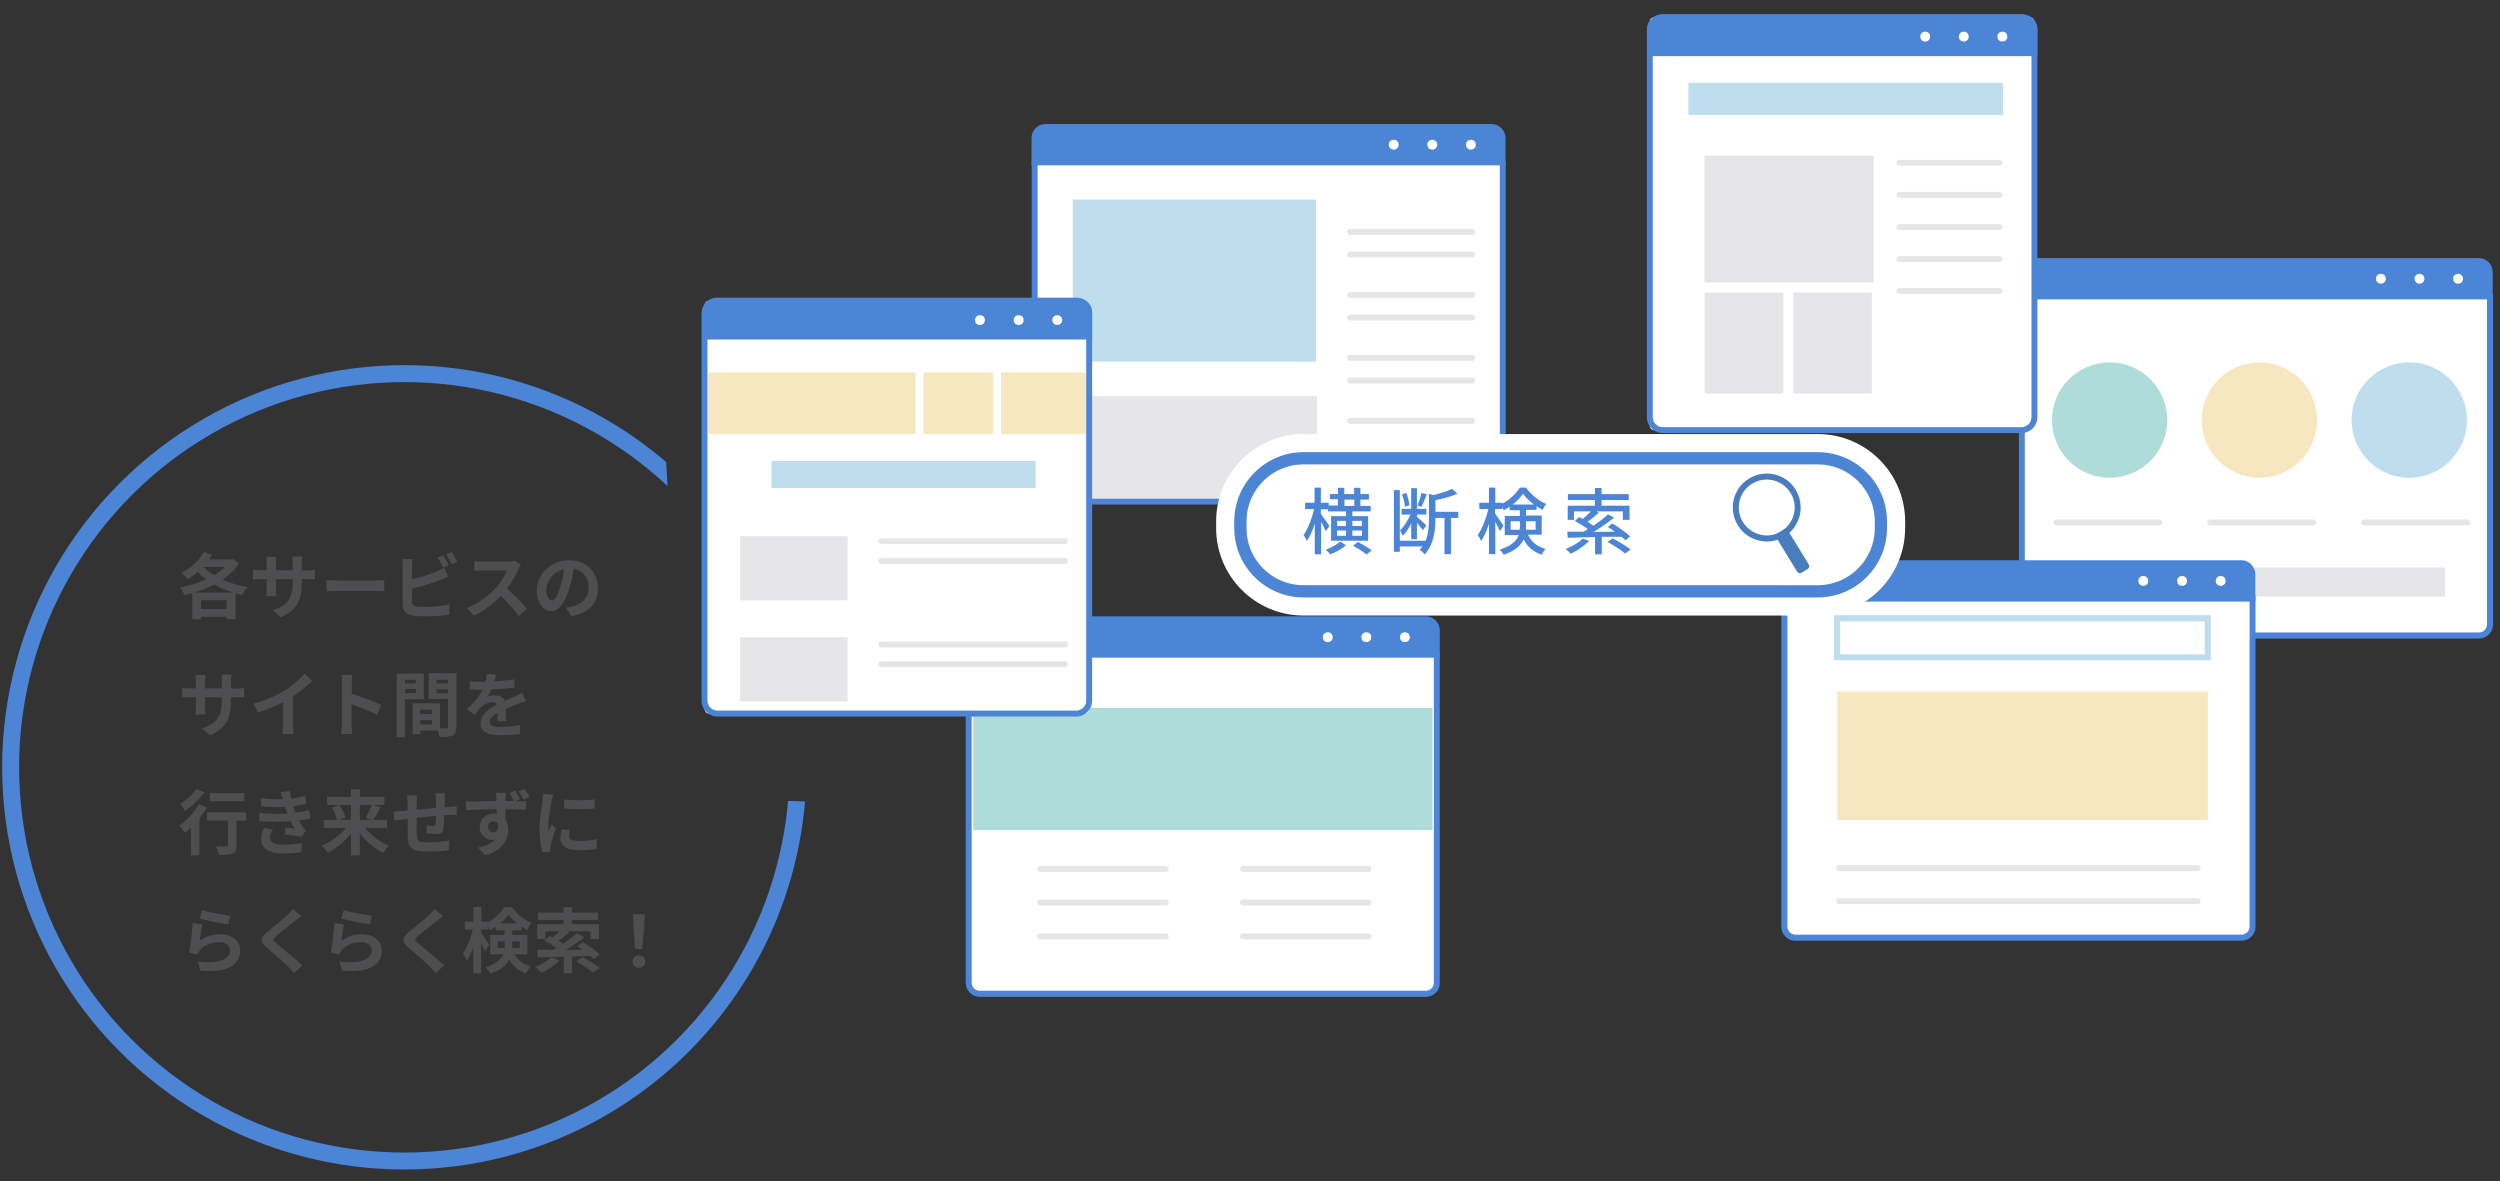 <?xml version="1.0" encoding="utf-8"?>
<!-- Generator: Adobe Illustrator 28.0.0, SVG Export Plug-In . SVG Version: 6.00 Build 0)  -->
<svg version="1.1" id="レイヤー_1" xmlns="http://www.w3.org/2000/svg" xmlns:xlink="http://www.w3.org/1999/xlink" x="0px"
	 y="0px" viewBox="0 0 1270 600" style="enable-background:new 0 0 1270 600;" xml:space="preserve">
<rect x="0" y="0" width="1270" height="600" fill="#333333" stroke="none"/>
<style type="text/css">
	.st0{fill:#4C84D6;}
	.st1{fill:#FFFFFF;}
	.st2{fill:#AFDBD8;}
	.st3{fill:#E6E6E8;}
	.st4{fill:#BEDDED;}
	.st5{fill:#F7E7C1;}
	.st6{fill:#4A7DBE;}
	.st7{fill:#51A3A1;}
	.st8{fill:#CACCCC;}
	.st9{fill:#B1E5E2;}
	.st10{fill:#CACCCC;stroke:#CACCCC;stroke-width:5.287;stroke-miterlimit:10;}
	.st11{fill:#E6E6E8;stroke:#E6E6E8;stroke-width:3.708;stroke-linecap:round;stroke-linejoin:round;stroke-miterlimit:10;}
	.st12{fill:#FFFFFF;stroke:#4A7DBE;stroke-width:3.958;stroke-linecap:round;stroke-linejoin:round;stroke-miterlimit:10;}
	.st13{fill:#F6DA93;}
	.st14{fill:none;stroke:#4A7DBE;stroke-width:5.201;stroke-linecap:round;stroke-miterlimit:10;}
	.st15{fill:none;stroke:#BEDDED;stroke-width:3.958;stroke-linecap:round;stroke-linejoin:round;stroke-miterlimit:10;}
	.st16{fill:none;stroke:#BEDDED;stroke-width:3.958;stroke-linejoin:round;stroke-miterlimit:10;}
	.st17{fill:#E2E4F1;stroke:#E2E4F1;stroke-width:3.708;stroke-linecap:round;stroke-linejoin:round;stroke-miterlimit:10;}
	.st18{fill:#FFFFFF;stroke:#4C84D6;stroke-width:3.958;stroke-linecap:round;stroke-linejoin:round;stroke-miterlimit:10;}
	.st19{fill:#4C84D6;stroke:#4C84D6;stroke-width:4.066;stroke-linecap:round;stroke-linejoin:round;stroke-miterlimit:10;}
	.st20{fill:#51A3A1;stroke:#51A3A1;stroke-width:4.34;stroke-miterlimit:10;}
	.st21{fill:#51A3A1;stroke:#007353;stroke-width:4.34;stroke-linecap:round;stroke-linejoin:round;stroke-miterlimit:10;}
	.st22{fill:#51A3A1;stroke:#007353;stroke-width:4.34;stroke-miterlimit:10;}
	.st23{fill:#4E4E50;}
	
		.st24{clip-path:url(#SVGID_00000004512106328623163730000014354016352083834766_);fill:none;stroke:#4C84D6;stroke-width:8.621;stroke-miterlimit:10;}
	.st25{clip-path:url(#SVGID_00000077316675862857902620000016043912704706339240_);}
	
		.st26{clip-path:url(#SVGID_00000077316675862857902620000016043912704706339240_);fill:none;stroke:#4C84D6;stroke-width:8.621;stroke-miterlimit:10;}
	
		.st27{clip-path:url(#SVGID_00000027585434399832835200000013487190836022534807_);fill:none;stroke:#4C84D6;stroke-width:8.621;stroke-miterlimit:10;}
</style>
<g>
	<g>
		<g>
			<g>
				<path class="st0" d="M729.9,320.2c0-3.1-2.5-5.6-5.6-5.6H497.7c-3.1,0-5.6,2.5-5.6,5.6v12.4h237.8V320.2z"/>
				<path class="st0" d="M731.5,334.1H490.6v-13.9c0-3.9,3.2-7.1,7.1-7.1h226.6c3.9,0,7.1,3.2,7.1,7.1V334.1z M493.6,331.1h234.7
					v-10.9c0-2.2-1.8-4.1-4.1-4.1H497.7c-2.2,0-4.1,1.8-4.1,4.1V331.1z"/>
			</g>
			<g>
				<path class="st1" d="M492.1,332.6v166.7c0,3.1,2.5,5.6,5.6,5.6h226.6c3.1,0,5.6-2.5,5.6-5.6V332.6H492.1z"/>
				<path class="st0" d="M724.3,506.4H497.7c-3.9,0-7.1-3.2-7.1-7.1V332.6c0-0.8,0.7-1.5,1.5-1.5h237.8c0.8,0,1.5,0.7,1.5,1.5v166.7
					C731.5,503.2,728.3,506.4,724.3,506.4z M493.6,334.1v165.1c0,2.2,1.8,4.1,4.1,4.1h226.6c2.2,0,4.1-1.8,4.1-4.1V334.1H493.6z"/>
			</g>
		</g>
		<rect x="494.4" y="359.6" class="st2" width="233.3" height="62.1"/>
		<path class="st3" d="M592.2,442.9h-63.8c-0.8,0-1.5-0.7-1.5-1.5s0.7-1.5,1.5-1.5h63.8c0.8,0,1.5,0.7,1.5,1.5
			S593.1,442.9,592.2,442.9z"/>
		<path class="st3" d="M592.2,460h-63.8c-0.8,0-1.5-0.7-1.5-1.5s0.7-1.5,1.5-1.5h63.8c0.8,0,1.5,0.7,1.5,1.5S593.1,460,592.2,460z"
			/>
		<path class="st3" d="M592.2,477.2h-63.8c-0.8,0-1.5-0.7-1.5-1.5s0.7-1.5,1.5-1.5h63.8c0.8,0,1.5,0.7,1.5,1.5
			S593.1,477.2,592.2,477.2z"/>
		<path class="st3" d="M695.2,442.9h-63.8c-0.8,0-1.5-0.7-1.5-1.5s0.7-1.5,1.5-1.5h63.8c0.8,0,1.5,0.7,1.5,1.5
			S696.1,442.9,695.2,442.9z"/>
		<path class="st3" d="M695.2,460h-63.8c-0.8,0-1.5-0.7-1.5-1.5s0.7-1.5,1.5-1.5h63.8c0.8,0,1.5,0.7,1.5,1.5S696.1,460,695.2,460z"
			/>
		<path class="st3" d="M695.2,477.2h-63.8c-0.8,0-1.5-0.7-1.5-1.5s0.7-1.5,1.5-1.5h63.8c0.8,0,1.5,0.7,1.5,1.5
			S696.1,477.2,695.2,477.2z"/>
		<circle class="st1" cx="713.7" cy="323.7" r="2.5"/>
		<circle class="st1" cx="694.1" cy="323.7" r="2.5"/>
		<circle class="st1" cx="674.5" cy="323.7" r="2.5"/>
	</g>
	<g>
		<g>
			<g>
				<path class="st0" d="M763.4,70.1c0-3.1-2.5-5.6-5.6-5.6H531.2c-3.1,0-5.6,2.5-5.6,5.6v12.4h237.8V70.1z"/>
				<path class="st0" d="M764.9,84H524V70.1c0-3.9,3.2-7.1,7.1-7.1h226.6c3.9,0,7.1,3.2,7.1,7.1V84z M527.1,80.9h234.7V70.1
					c0-2.2-1.8-4.1-4.1-4.1H531.2c-2.2,0-4.1,1.8-4.1,4.1V80.9z"/>
			</g>
			<g>
				<path class="st1" d="M525.6,82.5v166.7c0,3.1,2.5,5.6,5.6,5.6h226.6c3.1,0,5.6-2.5,5.6-5.6V82.5H525.6z"/>
				<path class="st0" d="M757.8,256.3H531.2c-3.9,0-7.1-3.2-7.1-7.1V82.5c0-0.8,0.7-1.5,1.5-1.5h237.8c0.8,0,1.5,0.7,1.5,1.5v166.7
					C764.9,253.1,761.7,256.3,757.8,256.3z M527.1,84v165.1c0,2.2,1.8,4.1,4.1,4.1h226.6c2.2,0,4.1-1.8,4.1-4.1V84H527.1z"/>
			</g>
		</g>
		<circle class="st1" cx="747.2" cy="73.5" r="2.5"/>
		<circle class="st1" cx="727.6" cy="73.5" r="2.5"/>
		<circle class="st1" cx="708" cy="73.5" r="2.5"/>
		<rect x="545" y="101.4" class="st4" width="123.5" height="82.3"/>
		<rect x="545.5" y="201.3" class="st3" width="123.5" height="51.9"/>
		<path class="st3" d="M747.9,119.3h-62.1c-0.8,0-1.5-0.7-1.5-1.5s0.7-1.5,1.5-1.5h62.1c0.8,0,1.5,0.7,1.5,1.5
			S748.8,119.3,747.9,119.3z"/>
		<path class="st3" d="M747.9,130.8h-62.1c-0.8,0-1.5-0.7-1.5-1.5c0-0.8,0.7-1.5,1.5-1.5h62.1c0.8,0,1.5,0.7,1.5,1.5
			C749.4,130.2,748.8,130.8,747.9,130.8z"/>
		<path class="st3" d="M747.9,151.3h-62.1c-0.8,0-1.5-0.7-1.5-1.5c0-0.8,0.7-1.5,1.5-1.5h62.1c0.8,0,1.5,0.7,1.5,1.5
			C749.4,150.6,748.8,151.3,747.9,151.3z"/>
		<path class="st3" d="M747.9,162.8h-62.1c-0.8,0-1.5-0.7-1.5-1.5c0-0.8,0.7-1.5,1.5-1.5h62.1c0.8,0,1.5,0.7,1.5,1.5
			C749.4,162.2,748.8,162.8,747.9,162.8z"/>
		<path class="st3" d="M747.9,183.3h-62.1c-0.8,0-1.5-0.7-1.5-1.5c0-0.8,0.7-1.5,1.5-1.5h62.1c0.8,0,1.5,0.7,1.5,1.5
			C749.4,182.6,748.8,183.3,747.9,183.3z"/>
		<path class="st3" d="M747.9,194.8h-62.1c-0.8,0-1.5-0.7-1.5-1.5c0-0.8,0.7-1.5,1.5-1.5h62.1c0.8,0,1.5,0.7,1.5,1.5
			C749.4,194.2,748.8,194.8,747.9,194.8z"/>
		<path class="st3" d="M747.9,215.3h-62.1c-0.8,0-1.5-0.7-1.5-1.5c0-0.8,0.7-1.5,1.5-1.5h62.1c0.8,0,1.5,0.7,1.5,1.5
			C749.4,214.6,748.8,215.3,747.9,215.3z"/>
		<path class="st3" d="M747.9,226.9h-62.1c-0.8,0-1.5-0.7-1.5-1.5c0-0.8,0.7-1.5,1.5-1.5h62.1c0.8,0,1.5,0.7,1.5,1.5
			C749.4,226.2,748.8,226.9,747.9,226.9z"/>
	</g>
	<g>
		<g>
			<g>
				<path class="st0" d="M1264.9,138.2c0-3.1-2.5-5.6-5.6-5.6h-226.6c-3.1,0-5.6,2.5-5.6,5.6v12.4h237.8V138.2z"/>
				<path class="st0" d="M1266.4,152.1h-240.9v-13.9c0-3.9,3.2-7.1,7.1-7.1h226.6c3.9,0,7.1,3.2,7.1,7.1V152.1z M1028.6,149.1h234.7
					v-10.9c0-2.2-1.8-4.1-4.1-4.1h-226.6c-2.2,0-4.1,1.8-4.1,4.1V149.1z"/>
			</g>
			<g>
				<path class="st1" d="M1027,150.6v166.7c0,3.1,2.5,5.6,5.6,5.6h226.6c3.1,0,5.6-2.5,5.6-5.6V150.6H1027z"/>
				<path class="st0" d="M1259.3,324.4h-226.6c-3.9,0-7.1-3.2-7.1-7.1V149.1h240.9v168.2C1266.4,321.2,1263.2,324.4,1259.3,324.4z
					 M1028.6,152.1v165.1c0,2.2,1.8,4.1,4.1,4.1h226.6c2.2,0,4.1-1.8,4.1-4.1V152.1H1028.6z"/>
			</g>
		</g>
		<g>
			<path class="st3" d="M1097,266.9h-52.4c-0.8,0-1.5-0.7-1.5-1.5c0-0.8,0.7-1.5,1.5-1.5h52.4c0.8,0,1.5,0.7,1.5,1.5
				C1098.5,266.2,1097.8,266.9,1097,266.9z"/>
		</g>
		<g>
			<path class="st3" d="M1175.2,266.9h-52.4c-0.8,0-1.5-0.7-1.5-1.5c0-0.8,0.7-1.5,1.5-1.5h52.4c0.8,0,1.5,0.7,1.5,1.5
				C1176.7,266.2,1176,266.9,1175.2,266.9z"/>
		</g>
		<g>
			<path class="st3" d="M1253.4,266.9H1201c-0.8,0-1.5-0.7-1.5-1.5c0-0.8,0.7-1.5,1.5-1.5h52.4c0.8,0,1.5,0.7,1.5,1.5
				C1254.9,266.2,1254.2,266.9,1253.4,266.9z"/>
		</g>
		<circle class="st1" cx="1248.7" cy="141.6" r="2.5"/>
		<circle class="st1" cx="1229.1" cy="141.6" r="2.5"/>
		<circle class="st1" cx="1209.5" cy="141.6" r="2.5"/>
		<circle class="st2" cx="1071.7" cy="213.4" r="29.3"/>
		<circle class="st5" cx="1147.8" cy="213.4" r="29.3"/>
		<circle class="st4" cx="1223.9" cy="213.4" r="29.3"/>
		<rect x="1052.6" y="288.3" class="st3" width="189.5" height="14.8"/>
	</g>
	<g>
		<g>
			<g>
				<path class="st0" d="M1144.2,291.7c0-3.1-2.5-5.6-5.6-5.6H912c-3.1,0-5.6,2.5-5.6,5.6v12.4h237.8V291.7z"/>
				<path class="st0" d="M1145.8,305.6H904.9v-13.9c0-3.9,3.2-7.1,7.1-7.1h226.6c3.9,0,7.1,3.2,7.1,7.1V305.6z M908,302.5h234.7
					v-10.9c0-2.2-1.8-4.1-4.1-4.1H912c-2.2,0-4.1,1.8-4.1,4.1V302.5z"/>
			</g>
			<g>
				<path class="st1" d="M906.4,304.1v166.7c0,3.1,2.5,5.6,5.6,5.6h226.6c3.1,0,5.6-2.5,5.6-5.6V304.1H906.4z"/>
				<path class="st0" d="M1138.6,477.9H912c-3.9,0-7.1-3.2-7.1-7.1V302.5h240.9v168.2C1145.8,474.7,1142.6,477.9,1138.6,477.9z
					 M908,305.6v165.1c0,2.2,1.8,4.1,4.1,4.1h226.6c2.2,0,4.1-1.8,4.1-4.1V305.6H908z"/>
			</g>
		</g>
		<circle class="st1" cx="1128.1" cy="295.1" r="2.5"/>
		<circle class="st1" cx="1108.5" cy="295.1" r="2.5"/>
		<circle class="st1" cx="1088.8" cy="295.1" r="2.5"/>
		<rect x="933.3" y="351.3" class="st5" width="188.3" height="65.3"/>
		<g>
			<rect x="933.3" y="314.1" class="st1" width="188.3" height="19.8"/>
			<path class="st4" d="M1123.1,335.4H931.7v-22.9h191.4V335.4z M934.8,332.4H1120v-16.8H934.8V332.4z"/>
		</g>
		<g>
			<path class="st3" d="M1116.4,442.5H934.3c-0.8,0-1.5-0.7-1.5-1.5s0.7-1.5,1.5-1.5h182.1c0.8,0,1.5,0.7,1.5,1.5
				S1117.3,442.5,1116.4,442.5z"/>
		</g>
		<g>
			<path class="st3" d="M1116.4,459.3H934.3c-0.8,0-1.5-0.7-1.5-1.5s0.7-1.5,1.5-1.5h182.1c0.8,0,1.5,0.7,1.5,1.5
				S1117.3,459.3,1116.4,459.3z"/>
		</g>
	</g>
	<g>
		<g>
			<path class="st1" d="M1031.3,218.5H840.2c-1.2,0-2.1-1-2.1-2.1V10.9c0-1.2,1-2.1,2.1-2.1h191.1c1.2,0,2.1,1,2.1,2.1v205.4
				C1033.5,217.5,1032.5,218.5,1031.3,218.5z"/>
			<path class="st0" d="M1026.9,220H844.7c-4.5,0-8.1-3.6-8.1-8.1V15.3c0-4.5,3.6-8.1,8.1-8.1h182.2c4.5,0,8.1,3.6,8.1,8.1v196.5
				C1035,216.4,1031.4,220,1026.9,220z M844.7,10.3c-2.8,0-5.1,2.3-5.1,5.1v196.5c0,2.8,2.3,5.1,5.1,5.1h182.2
				c2.8,0,5.1-2.3,5.1-5.1V15.3c0-2.8-2.3-5.1-5.1-5.1H844.7z"/>
		</g>
		<g>
			<path class="st0" d="M1033.5,14.6c0-3.1-2.5-5.6-5.6-5.6h-184c-3.1,0-5.6,2.5-5.6,5.6V27h195.2V14.6z"/>
			<path class="st0" d="M1035,28.5H836.8V14.6c0-3.9,3.2-7.1,7.1-7.1h184c3.9,0,7.1,3.2,7.1,7.1V28.5z M839.8,25.5H1032V14.6
				c0-2.2-1.8-4.1-4.1-4.1h-184c-2.2,0-4.1,1.8-4.1,4.1V25.5z"/>
		</g>
		<circle class="st1" cx="1017.2" cy="18.6" r="2.5"/>
		<circle class="st1" cx="997.6" cy="18.6" r="2.5"/>
		<circle class="st1" cx="978" cy="18.6" r="2.5"/>
		<rect x="857.7" y="42.1" class="st4" width="159.8" height="16.3"/>
		<rect x="865.9" y="79.1" class="st3" width="85.9" height="64.4"/>
		<rect x="866" y="148.6" class="st3" width="39.9" height="51.3"/>
		<rect x="911" y="148.6" class="st3" width="39.9" height="51.3"/>
		<g>
			<path class="st3" d="M1015.8,84.2H965c-0.8,0-1.5-0.7-1.5-1.5s0.7-1.5,1.5-1.5h50.8c0.8,0,1.5,0.7,1.5,1.5
				S1016.7,84.2,1015.8,84.2z"/>
		</g>
		<g>
			<path class="st3" d="M1015.8,100.5H965c-0.8,0-1.5-0.7-1.5-1.5s0.7-1.5,1.5-1.5h50.8c0.8,0,1.5,0.7,1.5,1.5
				S1016.7,100.5,1015.8,100.5z"/>
		</g>
		<g>
			<path class="st3" d="M1015.8,116.8H965c-0.8,0-1.5-0.7-1.5-1.5c0-0.8,0.7-1.5,1.5-1.5h50.8c0.8,0,1.5,0.7,1.5,1.5
				C1017.4,116.1,1016.7,116.8,1015.8,116.8z"/>
		</g>
		<g>
			<path class="st3" d="M1015.8,133.1H965c-0.8,0-1.5-0.7-1.5-1.5c0-0.8,0.7-1.5,1.5-1.5h50.8c0.8,0,1.5,0.7,1.5,1.5
				C1017.4,132.4,1016.7,133.1,1015.8,133.1z"/>
		</g>
		<g>
			<path class="st3" d="M1015.8,149.3H965c-0.8,0-1.5-0.7-1.5-1.5c0-0.8,0.7-1.5,1.5-1.5h50.8c0.8,0,1.5,0.7,1.5,1.5
				C1017.4,148.7,1016.7,149.3,1015.8,149.3z"/>
		</g>
	</g>
	<g>
		<g>
			<path class="st1" d="M943,297.3H642.7c-5.2,0-9.5-4.2-9.5-9.5v-42.5c0-5.2,4.2-9.5,9.5-9.5H943c5.2,0,9.5,4.2,9.5,9.5v42.5
				C952.5,293,948.2,297.3,943,297.3z"/>
			<path class="st1" d="M923.4,235.9c16,0,29,13,29,29v3.4c0,16-13,29-29,29H662.2c-16,0-29-13-29-29v-3.4c0-16,13-29,29-29H923.4
				 M923.4,220.5H662.2c-24.5,0-44.4,19.9-44.4,44.4v3.4c0,24.5,19.9,44.4,44.4,44.4h261.2c24.5,0,44.4-19.9,44.4-44.4v-3.4
				C967.8,240.4,947.9,220.5,923.4,220.5L923.4,220.5z"/>
		</g>
		<g>
			<path class="st1" d="M943,297.3H642.7c-5.2,0-9.5-4.2-9.5-9.5v-42.5c0-5.2,4.2-9.5,9.5-9.5H943c5.2,0,9.5,4.2,9.5,9.5v42.5
				C952.5,293,948.2,297.3,943,297.3z"/>
			<path class="st0" d="M923.4,235.9c16,0,29,13,29,29v3.4c0,16-13,29-29,29H662.2c-16,0-29-13-29-29v-3.4c0-16,13-29,29-29H923.4
				 M923.4,229.7H662.2c-19.4,0-35.2,15.8-35.2,35.2v3.4c0,19.4,15.8,35.2,35.2,35.2h261.2c19.4,0,35.2-15.8,35.2-35.2v-3.4
				C958.6,245.5,942.8,229.7,923.4,229.7L923.4,229.7z"/>
		</g>
		<g>
			<path class="st0" d="M673.5,269.9c-0.4-1.1-1.5-3.2-2.4-4.9v16.6h-3.2V266c-1.1,3.5-2.5,6.7-4,8.8c-0.4-0.9-1.1-2.2-1.7-3
				c2.2-3.1,4.3-8.5,5.4-13.2H663v-3.2h4.8v-7.7h3.2v7.7h4v1.4h4.7v-3.2h-4.1V251h4.1v-3.2h3.2v3.2h5v-3.2h3.2v3.2h4.3v2.8h-4.3v3.2
				h5.2v2.8H687v2.4h8v12.5h-18.8v-12.5h7.6v-2.4h-9.2v-1.1H671v2.3c1,1.3,3.7,5.3,4.3,6.2L673.5,269.9z M683.8,277
				c-2,1.7-5.3,3.6-8,4.6c-0.5-0.6-1.5-1.7-2.3-2.3c2.6-1,5.8-2.8,7.3-4.2L683.8,277z M679.2,267.2h4.6v-2.6h-4.6V267.2z
				 M679.2,272.2h4.6v-2.7h-4.6V272.2z M683,257h5v-3.2h-5V257z M687,264.6v2.6h4.9v-2.6H687z M691.9,269.5H687v2.7h4.9V269.5z
				 M689.8,275.3c2.3,1.2,5.4,3,7,4.3l-2.6,2.1c-1.5-1.3-4.5-3.2-6.8-4.5L689.8,275.3z"/>
			<path class="st0" d="M740.8,263.1h-3.7v18.4h-3.3v-18.4h-4.6v0.4c0,5.4-0.7,13.1-5.5,18.2c-0.4-0.7-1.6-1.9-2.5-2.4
				c0.5-0.6,1-1.1,1.4-1.7h-11.5v2.7h-3v-31.3h3v25.7h12.9v0.4c1.7-3.8,1.9-8,1.9-11.6v-12.7l2.2,0.7c3.5-0.8,7.3-2,9.5-3.2l2.8,2.5
				c-3.1,1.4-7.4,2.5-11.2,3.3v5.9h11.6V263.1z M716.8,266.1c-1.2,2.4-2.7,4.7-4.2,6.1c-0.3-0.8-0.9-2-1.4-2.8c2-1.8,4-5,5.3-8H712
				v-2.9h4.9v-10.5h2.9v10.5h4.8v2.9h-4.8v1.1c1.1,0.9,4.1,3.7,4.8,4.4l-1.8,2.4c-0.6-0.8-1.8-2.4-3-3.7v8.3h-2.9V266.1z
				 M713.7,257.4c-0.1-1.7-0.7-4.3-1.5-6.3l2.2-0.7c0.8,2,1.4,4.6,1.6,6.3L713.7,257.4z M724.8,251.1c-0.8,2.2-1.9,4.8-2.7,6.4
				l-2-0.7c0.7-1.8,1.6-4.5,2-6.4L724.8,251.1z"/>
			<path class="st0" d="M776.3,271.8c2.1,4.2,4.9,5.8,8.9,7.1c-0.8,0.7-1.6,1.9-2,2.9c-4-1.5-7-3.5-9.2-7.8
				c-1.4,3.1-4.3,5.9-10.2,7.8c-0.3-0.7-1.3-2-1.9-2.6c6.1-1.9,8.6-4.6,9.6-7.4h-7.1v-9.7h7.7v-2.9h-5.2v-1.8c-1,0.7-2,1.3-3,1.8
				c-0.2-0.4-0.4-1-0.7-1.5v0.9h-3.7v2.3c1,1.3,3.7,5.3,4.3,6.2l-1.8,2.7c-0.5-1.1-1.5-3.1-2.4-4.8v16.5h-3.2v-15.5
				c-1.1,3.5-2.5,6.7-4,8.8c-0.4-0.9-1.1-2.2-1.7-3c2.2-3.1,4.3-8.5,5.4-13.2h-4.6v-3.2h4.9v-7.7h3.2v7.7h3.7v0.4
				c3.7-2,7-5.2,8.8-8.1h3.1c2.6,3.6,6.5,6.8,10.3,8.3c-0.7,0.8-1.4,2.1-1.8,3c-1-0.5-2-1.1-3.1-1.8v1.8h-5.4v2.9h8v9.7H776.3z
				 M772,269.1c0.1-0.6,0.1-1.1,0.1-1.6v-2.7h-4.7v4.3H772z M779.2,256.3c-2.2-1.7-4.2-3.6-5.5-5.5c-1.2,1.8-3.1,3.8-5.2,5.5H779.2z
				 M775.2,264.8v2.8c0,0.5,0,1,0,1.5h4.9v-4.3H775.2z"/>
			<path class="st0" d="M807.3,274.8c-2.5,2.5-6.2,5-9.3,6.5c-0.6-0.6-1.8-1.8-2.6-2.4c3.2-1.3,6.6-3.3,8.7-5.3L807.3,274.8z
				 M813.7,272.7v8.9h-3.4v-8.8c-5.3,0.2-10.1,0.3-13.9,0.4l-0.2-3.1c2.3,0,5.2,0,8.3,0c0.7-0.4,1.4-0.8,2.1-1.3
				c-1.8-1.4-4.4-3-6.6-4.2l2.2-1.9c0.6,0.3,1.1,0.6,1.8,0.9c1.4-1.1,3-2.6,4.2-3.8h-8.6v4.3h-3.2v-7.2h13.8v-2.9h-13.7v-3h13.7
				v-3.1h3.4v3.1h13.8v3h-13.8v2.9h14.2v7.2h-3.4v-4.3H811l1.2,0.6c-1.8,1.7-3.9,3.4-5.7,4.7c1.1,0.7,2.1,1.3,2.9,2
				c2.8-1.9,5.6-4,7.5-5.8l3.1,1.7c-3.1,2.4-6.8,5-10.4,7.2c3.4,0,7.1-0.1,10.7-0.1c-1.2-0.9-2.4-1.7-3.5-2.4l2.3-1.8
				c3.1,1.9,7,4.7,9,6.6l-2.4,2c-0.5-0.6-1.2-1.2-2-1.8L813.7,272.7z M819.2,273.5c3,1.5,7,3.9,9.1,5.7l-2.8,2
				c-1.8-1.7-5.8-4.2-8.9-5.9L819.2,273.5z"/>
		</g>
		<g>
			<path class="st6" d="M897.6,275.1c-1.4,0-2.7-0.2-4.1-0.5c-4.5-1.1-8.3-3.8-10.7-7.8c-5-8.1-2.4-18.8,5.7-23.7
				c3.9-2.4,8.6-3.1,13-2.1c4.5,1.1,8.3,3.8,10.7,7.8c2.4,3.9,3.1,8.6,2.1,13c-1.1,4.5-3.8,8.3-7.8,10.7
				C903.8,274.2,900.7,275.1,897.6,275.1z M897.5,243.6c-2.6,0-5.1,0.7-7.4,2.1c-6.7,4.1-8.8,12.8-4.7,19.5c2,3.2,5.1,5.5,8.8,6.4
				c3.7,0.9,7.5,0.3,10.7-1.7c3.2-2,5.5-5.1,6.4-8.8c0.9-3.7,0.3-7.5-1.7-10.7l0,0c-2-3.2-5.1-5.5-8.8-6.4
				C899.8,243.8,898.6,243.6,897.5,243.6z"/>
			<g>
				
					<rect x="908.7" y="269.8" transform="matrix(0.853 -0.522 0.522 0.853 -12.327 516.153)" class="st6" width="3.9" height="20.3"/>
				<path class="st6" d="M914.3,291.2c-0.5,0-1-0.3-1.3-0.7l-10.6-17.3c-0.2-0.3-0.3-0.8-0.2-1.2c0.1-0.4,0.3-0.7,0.7-1l3.3-2
					c0.7-0.4,1.7-0.2,2.1,0.5l10.6,17.3c0.2,0.3,0.3,0.8,0.2,1.2c-0.1,0.4-0.3,0.7-0.7,1l-3.3,2
					C914.8,291.1,914.6,291.2,914.3,291.2z M905.8,272.8l9,14.7l0.7-0.4l-9-14.7L905.8,272.8z"/>
			</g>
		</g>
	</g>
	<g>
		<g>
			<g>
				<path class="st1" d="M551.2,362.5H360.1c-1.2,0-2.1-1-2.1-2.1V154.9c0-1.2,1-2.1,2.1-2.1h191.1c1.2,0,2.1,1,2.1,2.1v205.4
					C553.3,361.5,552.4,362.5,551.2,362.5z"/>
				<path class="st0" d="M546.7,364H364.5c-4.5,0-8.1-3.6-8.1-8.1V159.3c0-4.5,3.6-8.1,8.1-8.1h182.2c4.5,0,8.1,3.6,8.1,8.1v196.5
					C554.9,360.4,551.2,364,546.7,364z M364.5,154.3c-2.8,0-5.1,2.3-5.1,5.1v196.5c0,2.8,2.3,5.1,5.1,5.1h182.2
					c2.8,0,5.1-2.3,5.1-5.1V159.3c0-2.8-2.3-5.1-5.1-5.1H364.5z"/>
			</g>
			<rect x="359.7" y="189.2" class="st5" width="192" height="31.3"/>
			<g>
				<path class="st1" d="M506.5,223c-1.1,0-2-0.9-2-2v-31.3c0-1.1,0.9-2,2-2c1.1,0,2,0.9,2,2V221C508.4,222.1,507.5,223,506.5,223z"
					/>
			</g>
			<g>
				<path class="st1" d="M467.1,223c-1.1,0-2-0.9-2-2v-31.3c0-1.1,0.9-2,2-2c1.1,0,2,0.9,2,2V221C469.1,222.1,468.2,223,467.1,223z"
					/>
			</g>
			<rect x="391.9" y="234.2" class="st4" width="134.2" height="13.7"/>
			<rect x="376" y="272.4" class="st3" width="54.6" height="32.6"/>
			<rect x="376" y="323.7" class="st3" width="54.6" height="32.6"/>
			<path class="st3" d="M541,276.4h-93.3c-0.8,0-1.5-0.7-1.5-1.5c0-0.8,0.7-1.5,1.5-1.5H541c0.8,0,1.5,0.7,1.5,1.5
				C542.5,275.7,541.8,276.4,541,276.4z"/>
			<path class="st3" d="M541,286.5h-93.3c-0.8,0-1.5-0.7-1.5-1.5c0-0.8,0.7-1.5,1.5-1.5H541c0.8,0,1.5,0.7,1.5,1.5
				C542.5,285.8,541.8,286.5,541,286.5z"/>
			<path class="st3" d="M541,328.9h-93.3c-0.8,0-1.5-0.7-1.5-1.5c0-0.8,0.7-1.5,1.5-1.5H541c0.8,0,1.5,0.7,1.5,1.5
				C542.5,328.2,541.8,328.9,541,328.9z"/>
			<path class="st3" d="M541,338.9h-93.3c-0.8,0-1.5-0.7-1.5-1.5c0-0.8,0.7-1.5,1.5-1.5H541c0.8,0,1.5,0.7,1.5,1.5
				C542.5,338.2,541.8,338.9,541,338.9z"/>
		</g>
		<g>
			<path class="st0" d="M553.3,158.6c0-3.1-2.5-5.6-5.6-5.6h-184c-3.1,0-5.6,2.5-5.6,5.6V171h195.2V158.6z"/>
			<path class="st0" d="M554.9,172.5H356.6v-13.9c0-3.9,3.2-7.1,7.1-7.1h184c3.9,0,7.1,3.2,7.1,7.1V172.5z M359.7,169.5h192.1v-10.9
				c0-2.2-1.8-4.1-4.1-4.1h-184c-2.2,0-4.1,1.8-4.1,4.1V169.5z"/>
		</g>
		<circle class="st1" cx="537.1" cy="162.6" r="2.5"/>
		<circle class="st1" cx="517.5" cy="162.6" r="2.5"/>
		<circle class="st1" cx="497.8" cy="162.6" r="2.5"/>
	</g>
</g>
<g>
	<g>
		<path class="st23" d="M121.4,286.1c-2.1,3.3-4.9,6-8.3,8.4c3.8,1.7,8.2,3,12.7,3.7c-0.9,1-2.2,2.8-2.8,4c-1.2-0.2-2.2-0.5-3.3-0.8
			v13.1h-4.6v-1.2h-13v1.3h-4.4v-13.3c-1.4,0.4-2.7,0.8-4.1,1c-0.4-1.2-1.3-2.9-2.1-3.9c4.5-0.8,9.1-2.2,13.2-4.1
			c-1.5-1.2-3-2.4-4.3-3.8c-1.6,1.5-3.3,2.7-5,3.8c-0.7-0.9-2.3-2.5-3.2-3.2c4.6-2.4,9-6.3,11.4-10.7l4.1,1.4
			c-0.5,0.8-1,1.6-1.6,2.4h11.4l0.7-0.2L121.4,286.1z M118.7,301c-3.6-1-6.9-2.4-9.9-4.1c-3.2,1.7-6.7,3.1-10.3,4.1H118.7z
			 M115.1,309.4v-4.5h-13v4.5H115.1z M103.3,288c1.5,1.5,3.4,3,5.5,4.2c2.1-1.3,4-2.7,5.5-4.2H103.3z"/>
		<path class="st23" d="M142.6,313.6l-3.9-3.6c6.9-2.4,10-5.5,10-14.4v-1.4h-8.5v4.9c0,1.6,0.1,3.1,0.1,3.8h-5
			c0.1-0.7,0.2-2.2,0.2-3.8v-4.9h-3.1c-1.8,0-3.1,0.1-3.9,0.1v-4.9c0.6,0.1,2.1,0.3,3.9,0.3h3.1v-3.6c0-1-0.1-2.2-0.2-3.2h5.1
			c-0.1,0.7-0.2,1.8-0.2,3.2v3.6h8.5V286c0-1.4-0.1-2.6-0.2-3.3h5.1c-0.1,0.7-0.3,1.9-0.3,3.3v3.8h2.7c1.9,0,3-0.1,4-0.3v4.8
			c-0.8-0.1-2.1-0.1-4-0.1h-2.7v1.2C153.5,304.3,151.3,309.8,142.6,313.6z"/>
		<path class="st23" d="M171.7,294.9H191c1.7,0,3.3-0.1,4.2-0.2v5.7c-0.9,0-2.7-0.2-4.2-0.2h-19.3c-2.1,0-4.5,0.1-5.8,0.2v-5.7
			C167.2,294.8,169.8,294.9,171.7,294.9z"/>
		<path class="st23" d="M209.3,287.5v6.8c4.2-1,9.3-2.6,12.5-4c1.3-0.5,2.5-1.1,3.9-1.9l1.9,4.6c-1.4,0.6-3,1.3-4.2,1.7
			c-3.6,1.4-9.4,3.2-14.1,4.4v6.7c0,1.5,0.7,1.9,2.3,2.3c1.1,0.1,2.6,0.2,4.2,0.2c3.7,0,9.6-0.5,12.5-1.3v5.3
			c-3.4,0.5-8.9,0.8-12.8,0.8c-2.3,0-4.5-0.1-6-0.4c-3.1-0.6-4.9-2.3-4.9-5.4v-19.6c0-0.8-0.1-2.7-0.3-3.7h5.3
			C209.4,284.8,209.3,286.4,209.3,287.5z M228,287.1l-2.9,1.2c-0.7-1.5-1.8-3.6-2.8-5l2.8-1.2C226,283.5,227.3,285.8,228,287.1z
			 M232.3,285.4l-2.8,1.2c-0.8-1.5-1.9-3.6-2.9-5l2.8-1.2C230.3,281.9,231.7,284.2,232.3,285.4z"/>
		<path class="st23" d="M263.3,289.1c-1.2,2.8-3.2,6.7-5.7,9.9c3.6,3.1,7.9,7.7,10,10.3l-4.1,3.6c-2.3-3.2-5.7-6.9-9.1-10.2
			c-3.8,4-8.6,7.8-13.5,10.1l-3.7-3.9c5.8-2.2,11.4-6.6,14.8-10.3c2.4-2.7,4.6-6.3,5.4-8.8h-12.2c-1.5,0-3.5,0.2-4.2,0.3v-5.1
			c1,0.1,3.2,0.3,4.2,0.3h12.7c1.5,0,3-0.2,3.7-0.5l3,2.2C264.3,287.3,263.6,288.4,263.3,289.1z"/>
		<path class="st23" d="M290.2,313l-2.7-4.3c1.4-0.1,2.4-0.4,3.3-0.6c4.6-1.1,8.2-4.4,8.2-9.6c0-5-2.7-8.7-7.6-9.5
			c-0.5,3.1-1.1,6.4-2.2,9.8c-2.2,7.3-5.3,11.7-9.2,11.7c-4,0-7.3-4.4-7.3-10.5c0-8.3,7.2-15.4,16.5-15.4c8.9,0,14.5,6.2,14.5,14
			C303.9,306.2,299.3,311.6,290.2,313z M280.3,305c1.5,0,2.9-2.3,4.4-7.1c0.8-2.7,1.5-5.7,1.9-8.7c-5.9,1.2-9.1,6.5-9.1,10.4
			C277.5,303.2,278.9,305,280.3,305z"/>
		<path class="st23" d="M106.6,373.6l-3.9-3.6c6.9-2.4,10-5.5,10-14.4v-1.4h-8.5v4.9c0,1.6,0.1,3.1,0.1,3.8h-5
			c0.1-0.7,0.2-2.2,0.2-3.8v-4.9h-3.1c-1.8,0-3.1,0.1-3.9,0.1v-4.9c0.6,0.1,2.1,0.3,3.9,0.3h3.1v-3.6c0-1-0.1-2.2-0.2-3.2h5.1
			c-0.1,0.7-0.2,1.8-0.2,3.2v3.6h8.5V346c0-1.4-0.1-2.6-0.2-3.3h5.1c-0.1,0.7-0.3,1.9-0.3,3.3v3.8h2.7c1.9,0,3-0.1,4-0.3v4.8
			c-0.8-0.1-2.1-0.1-4-0.1h-2.7v1.2C117.5,364.3,115.3,369.8,106.6,373.6z"/>
		<path class="st23" d="M144.5,350.9c3.7-2.3,7.8-5.9,10.2-8.7l3.9,3.7c-2.7,2.7-6.2,5.5-9.7,7.8v14.5c0,1.6,0.1,3.8,0.3,4.7h-5.7
			c0.1-0.9,0.3-3.1,0.3-4.7v-11.5c-3.7,1.9-8.3,3.9-12.7,5.2l-2.3-4.5C135.2,355.7,140.5,353.3,144.5,350.9z"/>
		<path class="st23" d="M173.8,347.2c0-1.3-0.1-3.1-0.4-4.3h5.6c-0.1,1.3-0.3,2.8-0.3,4.3v5.3c4.8,1.4,11.7,4,15,5.6l-2.1,5
			c-3.7-1.9-9.1-4-13-5.4v10.2c0,1,0.2,3.6,0.3,5h-5.6c0.2-1.4,0.4-3.6,0.4-5V347.2z"/>
		<path class="st23" d="M205.7,355.2v19.3h-4.2v-32.3h13.8v13H205.7z M205.7,345.3v1.9h5.5v-1.9H205.7z M211.3,352.1v-2.1h-5.5v2.1
			H211.3z M231.8,369.4c0,2.3-0.5,3.6-1.9,4.2c-1.4,0.7-3.5,0.8-6.6,0.8c-0.1-0.9-0.5-2.2-0.9-3.3h-8.9v1.8h-3.9v-15.6h1.8v0l12.1,0
			v12.7c1.4,0,2.7,0,3.2,0c0.6,0,0.9-0.2,0.9-0.8v-14.1h-9.8v-13.1h14.1V369.4z M219.4,360.5h-5.9v2.2h5.9V360.5z M219.4,368v-2.2
			h-5.9v2.2H219.4z M221.8,345.3v1.9h5.7v-1.9H221.8z M227.5,352.2v-2.1h-5.7v2.1H227.5z"/>
		<path class="st23" d="M251.1,346.1c3.4-0.2,7-0.5,10.2-1l0,4.2c-3.4,0.5-7.8,0.8-11.7,0.9c-0.6,1.3-1.3,2.6-2.1,3.7
			c0.9-0.4,2.9-0.7,4.1-0.7c2.2,0,4,0.9,4.8,2.8c1.9-0.9,3.4-1.5,4.9-2.1c1.4-0.6,2.7-1.2,4-1.9l1.8,4.2c-1.2,0.3-3.1,1-4.3,1.5
			c-1.6,0.6-3.7,1.4-5.9,2.4c0,2,0.1,4.7,0.1,6.3h-4.3c0.1-1.1,0.1-2.8,0.2-4.4c-2.7,1.5-4.1,3-4.1,4.8c0,2,1.7,2.5,5.2,2.5
			c3.1,0,7.1-0.4,10.2-1l-0.1,4.6c-2.4,0.3-6.8,0.6-10.2,0.6c-5.7,0-9.8-1.4-9.8-6c0-4.6,4.3-7.5,8.4-9.6c-0.5-0.9-1.5-1.2-2.5-1.2
			c-2,0-4.2,1.2-5.6,2.5c-1.1,1.1-2.1,2.4-3.3,4l-3.9-2.9c3.8-3.5,6.3-6.7,8-9.9c-0.2,0-0.3,0-0.5,0c-1.5,0-4.1-0.1-6.1-0.2v-4.2
			c1.8,0.3,4.5,0.4,6.3,0.4c0.5,0,1.2,0,1.7,0c0.4-1.4,0.6-2.8,0.7-4.1l4.8,0.4C251.9,343.4,251.6,344.5,251.1,346.1z"/>
		<path class="st23" d="M105.2,410.2c-1.1,1.8-2.4,3.7-3.9,5.5v18.8h-4.3v-14.1c-1,1-2,1.9-3,2.7c-0.6-0.9-2.1-2.8-2.9-3.7
			c3.7-2.5,7.6-6.7,9.9-10.8L105.2,410.2z M103.9,402.5c-2.6,3.4-6.5,7.1-9.9,9.5c-0.5-0.9-1.6-2.7-2.4-3.5c3-1.9,6.4-5.1,8.1-7.7
			L103.9,402.5z M125,416.9h-4.9v12.6c0,2.3-0.4,3.5-2,4.1c-1.5,0.6-3.8,0.7-7,0.7c-0.2-1.3-0.7-3.1-1.3-4.4
			c2.1,0.1,4.4,0.1,5.1,0.1c0.6,0,0.9-0.1,0.9-0.7v-12.5h-10.6v-4.1H125V416.9z M124.1,407h-17.5v-4.1h17.5V407z"/>
		<path class="st23" d="M146,413.3c-0.2-0.4-0.3-0.9-0.5-1.3c-0.3-0.8-0.5-1.5-0.7-2.1c-3.4,0.2-7.6,0.1-12.1-0.3l-0.3-4.1
			c4.3,0.5,8,0.6,11.3,0.5c-0.4-1.2-0.7-2.3-1.2-3.6l4.8-0.5c0.2,1.3,0.4,2.6,0.6,3.8c2.5-0.3,4.8-0.8,7.1-1.5l0.6,4.1
			c-2,0.5-4.2,1-6.6,1.3c0.2,0.6,0.4,1.2,0.5,1.7c0.2,0.5,0.4,1,0.6,1.6c3-0.4,5.1-1,6.9-1.4l0.7,4.2c-1.7,0.4-3.6,0.8-5.8,1.1
			c0.6,1.2,1.2,2.3,1.9,3.2c0.5,0.7,1,1.2,1.6,1.8l-2.2,3.3c-2-0.4-5.9-0.9-8.5-1.2l0.4-3.4c1.5,0.1,3.5,0.3,4.5,0.4
			c-0.8-1.3-1.4-2.5-2-3.7c-4.4,0.3-10.2,0.3-15.7,0l-0.3-4.2C137.2,413.5,142,413.6,146,413.3z M137.1,425.4c0,2.7,2.5,3.7,7.3,3.7
			c3.4,0,6.5-0.3,9-0.8l-0.3,4.6c-2.5,0.4-5.8,0.7-8.7,0.7c-7.2,0-11.7-2.1-11.7-7.3c-0.1-2.3,0.7-4.1,1.5-5.8l4.5,0.9
			C137.8,422.6,137.1,423.8,137.1,425.4z"/>
		<path class="st23" d="M185.4,420.6c3.1,3.7,7.7,7.2,12.2,9.1c-1,0.9-2.3,2.6-3,3.6c-4.3-2.2-8.5-5.8-11.8-9.9v11.1h-4.5v-11
			c-3.3,4-7.5,7.6-11.8,9.7c-0.7-1-2-2.7-3-3.6c4.5-1.9,9.2-5.3,12.3-9h-11.3v-4.1h6.8c-0.4-1.7-1.5-4.2-2.7-6.2l3.7-1.4h-6.1v-4.1
			h12.1v-3.9h4.5v3.9h12.5v4.1h-6l4.1,1.2c-1.3,2.3-2.6,4.8-3.8,6.4h7v4.1H185.4z M172.4,408.9c1.3,1.9,2.6,4.5,3.1,6.3l-3.4,1.3
			h6.2v-7.6H172.4z M182.8,408.9v7.6h6l-3-1c1-1.8,2.3-4.5,3.1-6.6H182.8z"/>
		<path class="st23" d="M225.9,406.2c0,1.4,0,2.7-0.1,3.9c1-0.1,1.9-0.1,2.7-0.2c1-0.1,2.4-0.1,3.5-0.3v4.4c-0.6,0-2.5,0-3.5,0
			c-0.8,0-1.7,0.1-2.8,0.1c-0.1,2.7-0.3,5.7-0.5,7.2c-0.4,1.9-1.3,2.4-3.1,2.4c-1.3,0-4.2-0.4-5.4-0.5l0.1-4
			c1.1,0.3,2.6,0.5,3.3,0.5s1-0.1,1.1-0.8c0.1-1,0.3-2.6,0.3-4.4c-3.2,0.3-6.7,0.6-9.8,0.9c0,3.3-0.1,6.6,0,8.2
			c0.1,3.5,0.4,4.3,5.8,4.3c3.5,0,8.1-0.4,10.8-0.9L228,432c-2.4,0.3-6.8,0.6-10.3,0.6c-9.3,0-10.4-1.9-10.6-8.2c0-1.5,0-5,0-8.4
			c-1,0.1-1.8,0.2-2.4,0.3c-1.2,0.1-3.4,0.5-4.3,0.6l-0.5-4.6c1,0,2.7-0.1,4.5-0.3c0.6-0.1,1.6-0.1,2.7-0.3c0-1.7,0-3,0-3.6
			c0-1.5-0.1-2.7-0.3-4h5.1c-0.2,1.2-0.2,2.2-0.2,3.7c0,0.8,0,2.1,0,3.5c3.1-0.3,6.6-0.6,9.8-0.9v-4.1c0-0.9-0.1-2.6-0.3-3.3h4.8
			C226,403.6,225.9,405.2,225.9,406.2z"/>
		<path class="st23" d="M264.2,406l-2.5,1c2.3,0,4.4,0,5.5,0l0,4.3c-2.2-0.1-5.6-0.2-10.4-0.2c0,1.8,0,3.7,0,5.3
			c0.9,1.4,1.4,3.1,1.4,5c0,4.7-2.8,10.7-11.6,13.1l-3.8-3.9c3.6-0.8,6.8-1.9,8.8-4.1c-0.5,0.1-1,0.2-1.7,0.2
			c-2.8,0-6.2-2.2-6.2-6.6c0-4.1,3.3-6.8,7.2-6.8c0.5,0,1,0,1.4,0.1c0-0.8,0-1.6,0-2.4c-5.4,0.1-11.1,0.3-15.5,0.6l-0.1-4.4
			c4.1,0,10.7-0.2,15.5-0.3c0-0.5,0-0.8,0-1.1c-0.1-1.4-0.3-2.7-0.3-3.1h5.2c-0.1,0.6-0.2,2.5-0.3,3.1c0,0.3,0,0.7,0,1.1
			c1.3,0,2.8,0,4.3,0c-0.7-1.4-1.5-2.8-2.3-4.1l3-1.2C262.5,403,263.5,404.7,264.2,406z M250.7,422.8c1.5,0,2.8-1.2,2.3-4.3
			c-0.5-0.9-1.4-1.3-2.4-1.3c-1.3,0-2.7,0.9-2.7,2.8C248,421.7,249.3,422.8,250.7,422.8z M269,404.9l-3,1.3c-0.7-1.4-1.6-3-2.5-4.2
			l3-1.2C267.4,402,268.3,403.6,269,404.9z"/>
		<path class="st23" d="M280.2,407c-0.5,2.4-1.7,9.6-1.7,13.2c0,0.7,0,1.6,0.1,2.3c0.5-1.2,1.1-2.5,1.6-3.7l2.2,1.8
			c-1,3-2.2,6.9-2.6,8.8c-0.1,0.5-0.2,1.3-0.2,1.7c0,0.4,0,1,0.1,1.5l-4.2,0.3c-0.7-2.5-1.4-6.9-1.4-11.8c0-5.4,1.1-11.5,1.5-14.3
			c0.1-1,0.3-2.4,0.4-3.5l5,0.4C280.8,404.5,280.4,406.3,280.2,407z M289.1,424.6c0,1.6,1.4,2.6,5,2.6c3.2,0,5.9-0.3,9-0.9l0.1,4.9
			c-2.3,0.4-5.2,0.7-9.3,0.7c-6.2,0-9.2-2.2-9.2-5.9c0-1.4,0.2-2.8,0.6-4.7l4.1,0.4C289.3,422.7,289.1,423.6,289.1,424.6z
			 M302.1,406.1v4.6c-4.4,0.4-10.9,0.4-15.5,0v-4.6C291.1,406.8,298.3,406.6,302.1,406.1z"/>
		<path class="st23" d="M101.4,478c3.3-2.4,6.8-3.4,10.6-3.4c6.3,0,10,3.9,10,8.2c0,6.6-5.2,11.6-20.2,10.3l-1.4-4.7
			c10.8,1.5,16.5-1.2,16.5-5.7c0-2.3-2.2-4.1-5.4-4.1c-4.1,0-7.7,1.5-10,4.2c-0.6,0.8-1,1.4-1.3,2.1l-4.1-1c0.7-3.5,1.5-10.6,1.8-15
			l4.8,0.7C102.3,471.6,101.7,476,101.4,478z M117,465.2l-1.1,4.4c-3.6-0.5-11.7-2.2-14.5-2.9l1.2-4.3
			C106,463.4,113.8,464.8,117,465.2z"/>
		<path class="st23" d="M149.8,467.9c-2.3,1.9-7.1,5.5-9.5,7.6c-1.9,1.7-1.9,2.1,0.1,3.7c2.7,2.3,9.5,7.7,13.2,11.2l-4.2,3.9
			c-1-1.1-2.1-2.3-3.1-3.3c-2.2-2.3-7.5-6.8-10.8-9.6c-3.6-3.1-3.3-5,0.3-8c2.8-2.3,7.8-6.3,10.2-8.6c1-1,2.2-2.2,2.8-3.1l4.2,3.7
			C151.8,466.2,150.7,467.2,149.8,467.9z"/>
		<path class="st23" d="M173.4,478c3.3-2.4,6.8-3.4,10.6-3.4c6.3,0,10,3.9,10,8.2c0,6.6-5.2,11.6-20.2,10.3l-1.4-4.7
			c10.8,1.5,16.5-1.2,16.5-5.7c0-2.3-2.2-4.1-5.4-4.1c-4.1,0-7.7,1.5-10,4.2c-0.6,0.8-1,1.4-1.3,2.1l-4.1-1c0.7-3.5,1.5-10.6,1.8-15
			l4.8,0.7C174.3,471.6,173.7,476,173.4,478z M189,465.2l-1.1,4.4c-3.6-0.5-11.7-2.2-14.5-2.9l1.2-4.3
			C178,463.4,185.8,464.8,189,465.2z"/>
		<path class="st23" d="M221.8,467.9c-2.3,1.9-7.1,5.5-9.5,7.6c-1.9,1.7-1.9,2.1,0.1,3.7c2.7,2.3,9.5,7.7,13.2,11.2l-4.2,3.9
			c-1-1.1-2.1-2.3-3.1-3.3c-2.2-2.3-7.5-6.8-10.8-9.6c-3.6-3.1-3.3-5,0.3-8c2.8-2.3,7.8-6.3,10.2-8.6c1-1,2.2-2.2,2.8-3.1l4.2,3.7
			C223.8,466.2,222.7,467.2,221.8,467.9z"/>
		<path class="st23" d="M261.5,484.8c2.1,3.7,4.8,5.1,8.2,6.2c-1,0.9-2,2.3-2.4,3.6c-3.6-1.4-6.4-3.2-8.6-7.1
			c-1.5,2.9-4.4,5.4-9.7,7.1c-0.4-0.9-1.6-2.5-2.3-3.2c5.5-1.7,7.9-4.1,8.9-6.6h-6.6v-9.9h7.3v-2.3h-4.5v-1.8c-1,0.7-1.9,1.3-3,1.8
			c-0.3-0.6-0.6-1.4-1-2.1v1.7h-3.3v1.7c1,1.3,3.5,5.1,4,6l-2.2,3.3c-0.4-1-1.1-2.6-1.9-4.1v15.3h-4v-13.2c-0.9,2.7-2.1,5.2-3.3,6.9
			c-0.4-1.2-1.3-2.8-1.9-3.8c2.1-2.8,4-7.8,5-12.1h-4.1v-4h4.4v-7.4h4v7.4h3.3v0.3c3.5-1.8,6.6-4.8,8.4-7.6h3.9
			c2.5,3.5,6.2,6.5,9.9,7.9c-0.8,1-1.6,2.6-2.2,3.7c-0.9-0.5-1.9-1-2.8-1.7v1.8h-4.8v2.3h7.7v9.9H261.5z M256.4,481.6
			c0-0.4,0-0.8,0-1.2v-2.2h-3.6v3.4H256.4z M262.7,469.1c-1.7-1.4-3.3-3-4.4-4.5c-1,1.5-2.5,3.1-4.2,4.5H262.7z M260.2,478.2v2.3
			c0,0.4,0,0.8,0,1.1h3.9v-3.4H260.2z"/>
		<path class="st23" d="M284.2,487.9c-2.3,2.4-6,4.9-9,6.3c-0.8-0.8-2.3-2.3-3.3-3c3-1.1,6.3-3,8.2-4.9L284.2,487.9z M290.6,485.9
			v8.5h-4.2v-8.4c-5,0.1-9.6,0.3-13.3,0.3l-0.2-3.8c2.3,0,5,0,8.1,0c0.5-0.3,1.1-0.6,1.6-0.9c-1.7-1.3-4.1-2.8-6.1-3.8l2.8-2.4
			c0.5,0.3,1,0.5,1.5,0.8c1.2-0.9,2.4-2.1,3.4-3.1H277v3.9h-4.1v-7.5h13.4v-2.2h-13v-3.7h13v-2.8h4.2v2.8h13.3v3.7h-13.3v2.2h13.8
			v7.5H300v-3.9h-11.9l1.1,0.5c-1.7,1.5-3.7,3.1-5.4,4.3c0.8,0.5,1.5,1,2.2,1.5c2.7-1.8,5.2-3.7,7.1-5.3l3.8,2.1
			c-2.8,2.2-6.3,4.4-9.5,6.4c2.7,0,5.6-0.1,8.5-0.1c-0.9-0.6-1.7-1.2-2.6-1.8l2.8-2.2c2.8,1.8,6.6,4.4,8.5,6.3l-3,2.4
			c-0.5-0.5-1-1-1.7-1.6L290.6,485.9z M295.9,486.2c2.8,1.5,6.7,3.8,8.8,5.5l-3.5,2.4c-1.8-1.6-5.6-4.1-8.5-5.7L295.9,486.2z"/>
		<path class="st23" d="M321.4,488.5c0-1.9,1.4-3.2,3.2-3.2s3.2,1.3,3.2,3.2c0,1.9-1.4,3.2-3.2,3.2
			C322.7,491.6,321.4,490.4,321.4,488.5z M321.7,469.8l-0.2-5.4h6l-0.2,5.4l-1,12.3h-3.7L321.7,469.8z"/>
	</g>
</g>
<g>
	<defs>
		<polygon id="SVGID_1_" points="-8.6,134.1 332.2,127.8 348.3,405.3 474.3,409.1 422.9,644.7 -52.9,644.7 		"/>
	</defs>
	<clipPath id="SVGID_00000135693010097387513490000004042692820173680534_">
		<use xlink:href="#SVGID_1_"  style="overflow:visible;"/>
	</clipPath>
	
		<circle style="clip-path:url(#SVGID_00000135693010097387513490000004042692820173680534_);fill:none;stroke:#4C84D6;stroke-width:8.621;stroke-miterlimit:10;" cx="205.4" cy="389.8" r="200"/>
</g>
</svg>
